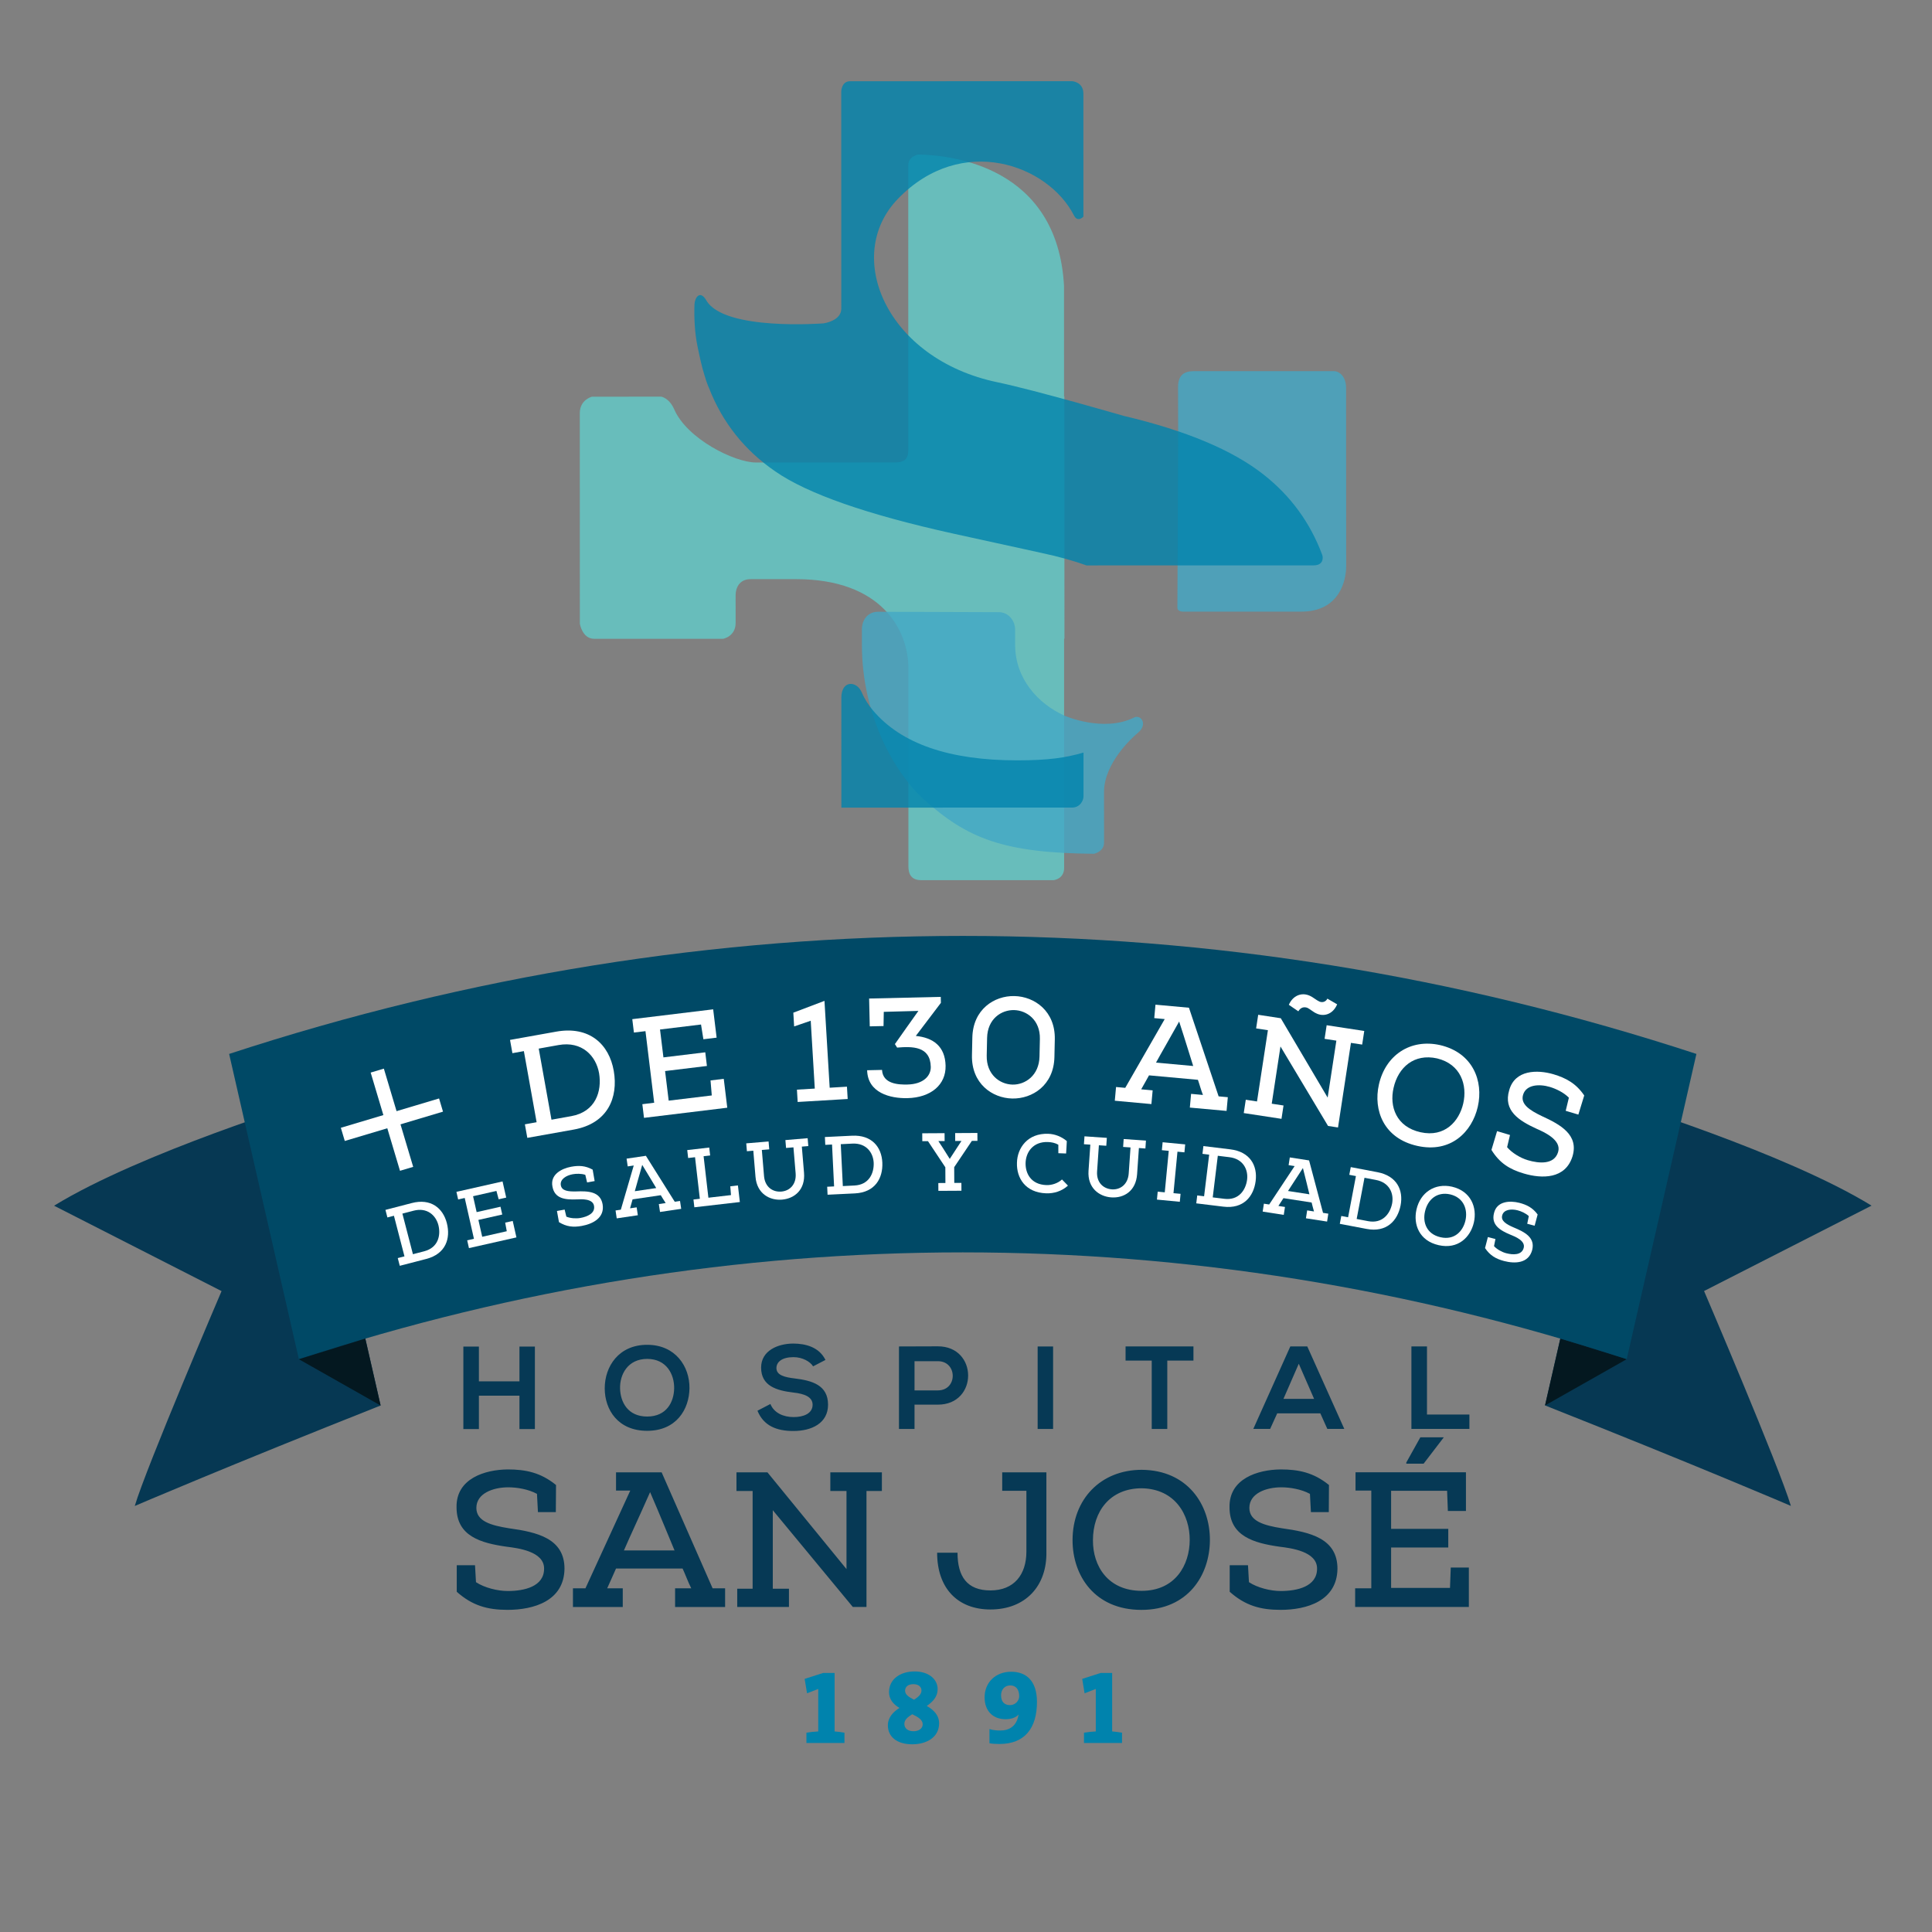 <?xml version="1.0" encoding="utf-8"?>
<!-- Generator: Adobe Illustrator 26.2.1, SVG Export Plug-In . SVG Version: 6.00 Build 0)  -->
<svg version="1.1" id="Capa_1" xmlns="http://www.w3.org/2000/svg" xmlns:xlink="http://www.w3.org/1999/xlink" x="0px" y="0px"
	 viewBox="0 0 760.53 760.53" style="enable-background:new 0 0 760.53 760.53;" xml:space="preserve">
<rect x="0" y="0" width="760.53" height="760.53" fill="#808080" stroke="none"/>
<style type="text/css">
	.st0{fill:#11304A;}
	.st1{fill:#063853;}
	.st2{fill:#041820;}
	.st3{fill:#004966;}
	.st4{opacity:0.1;fill:none;}
	.st5{fill:#FFFFFF;}
	.st6{opacity:0.8;fill:#62CBC9;}
	.st7{opacity:0.8;}
	.st8{fill:#42A7C6;}
	.st9{opacity:0.8;fill:#0083AD;}
	.st10{fill:#063955;}
	.st11{fill:#0083AD;}
	.st12{opacity:0.8;fill:#FFFFFF;}
	.st13{fill:#62CBC9;}
	.st14{opacity:0.5;fill:#FFFFFF;}
</style>
<g>
	<g>
		<path class="st1" d="M608.2,553.25l27.45-120.16c0,0,67.04,20.57,101.08,41.51l-65.93,33.61c0,0,29.58,69.16,34.18,84.59
			C704.99,592.8,668.15,576.99,608.2,553.25z"/>
		<polygon class="st2" points="608.2,553.25 614.23,526.91 640.39,535.02 		"/>
		<path class="st1" d="M149.83,553.28l-27.45-120.16c0,0-67.04,20.57-101.09,41.51l65.93,33.61c0,0-29.58,69.16-34.18,84.59
			C53.04,592.83,89.88,577.02,149.83,553.28z"/>
		<path class="st3" d="M667.79,414.88c-189.06-61.94-388.54-61.94-577.59,0c9.15,40.05,18.3,80.11,27.45,120.16
			c171.09-56.06,351.61-56.06,522.7,0C649.49,494.99,658.64,454.94,667.79,414.88z"/>
		<polygon class="st2" points="149.83,553.28 143.8,526.93 117.64,535.05 		"/>
		<g>
			<path class="st4" d="M146.13,436.97l-4.14-14.16l11.5-3.36l4.14,14.16l14.16-4.14l3.09,10.55l-14.16,4.14l4.17,14.25l-11.5,3.36
				l-4.17-14.25l-13.97,4.09l-3.09-10.55L146.13,436.97z"/>
			<path class="st5" d="M207.58,447.92l-0.96-5.33l4.62-0.83l-5.02-27.99l-4.51,0.81l-0.94-5.22l18.15-3.25
				c13.14-2.36,20.88,5,22.69,15.46s-2.31,20.68-15.78,23.09L207.58,447.92z M224.89,439.37c9.62-1.73,12.09-9.83,10.95-16.83
				c-1.19-6.94-6.78-12.8-15.96-11.16l-7.81,1.4l5.02,27.99L224.89,439.37z"/>
			<path class="st5" d="M280.19,431.22l-0.49-5.91l5.21-0.63l1.38,11.37l-32.78,3.99l-0.65-5.38l4.66-0.57l-3.43-28.18l-4.55,0.55
				l-0.64-5.27l31.84-3.87l1.36,11.15l-5.21,0.63l-0.93-5.8l-16.14,1.96l1.34,10.98l16.47-2l0.65,5.38l-16.47,2l1.42,11.65
				L280.19,431.22z"/>
			<path class="st5" d="M313.71,428.94l7.03-0.42l-1.6-26.71l-6.53,2.24l-0.32-5.41l12.26-4.65l2.05,34.19l6.8-0.41l0.29,4.85
				L314,433.79L313.71,428.94z"/>
			<path class="st5" d="M341.35,421.3l5.86-0.13c0.3,5.64,6.67,5.83,10.02,5.75c6.25-0.14,9.25-3.4,9.17-6.97
				c-0.19-8.21-7.34-8.05-13.25-7.57l-0.87-1.38c0.92-1.31,8.28-11.76,9.25-13.06l-13.63,0.37l-0.1,5.59l-5.42,0.12l-0.25-10.95
				l28.2-0.65l0.05,2.35l-9.87,13.02c6.83,0.68,11.55,4.09,11.72,11.74c0.17,7.48-5.8,12.54-15.02,12.75
				C350.49,432.44,341.56,430.24,341.35,421.3z M352.29,411c-0.11,0.11-0.11,0.17,0-0.06L352.29,411z"/>
			<path class="st5" d="M382.76,408.45c0.24-11.12,8.63-16.52,16.56-16.35c7.93,0.17,16.14,5.94,15.9,17.05l-0.15,6.93
				c-0.24,11.17-8.74,16.52-16.62,16.35c-7.88-0.17-16.08-5.88-15.84-17.05L382.76,408.45z M388.42,415.5
				c-0.16,7.49,5.12,11.34,10.15,11.45c4.92,0.11,10.47-3.52,10.63-11.06l0.15-6.93c0.16-7.43-5.18-11.23-10.15-11.34
				c-5.03-0.11-10.47,3.46-10.63,10.95L388.42,415.5z"/>
			<path class="st5" d="M458.49,401.16l-4.12-0.38l0.48-5.29l13.18,1.2l11.68,34.89l3.62,0.33l-0.49,5.4L468.38,436l0.49-5.4
				l4.67,0.43c-0.82-2.09-1.35-4.22-1.98-5.96l-19.25-1.76c-0.81,1.55-2,3.52-3.08,5.5l4.51,0.41l-0.49,5.4l-14.41-1.32l0.49-5.4
				l3.62,0.33L458.49,401.16z M469.7,419.63c-1.53-4.8-3.03-9.87-5.53-17.5c-4.03,7.26-6.75,11.84-9.11,16.17L469.7,419.63z"/>
			<path class="st5" d="M489.6,438.16l0.8-5.25l4.42,0.68l4.29-28.05l-4.64-0.71l0.82-5.36l8.89,1.36l18.45,31.24l3.43-22.42
				l-4.64-0.71l0.82-5.36l14.8,2.26l-0.82,5.36l-4.42-0.67l-5.09,33.3l-3.92-0.6l-18.73-31.29l-3.44,22.53l4.64,0.71l-0.8,5.25
				L489.6,438.16z M515.69,392.02c0.91,0.36,2.72,1.83,3.57,2.18c0.94,0.48,2.48,0.44,3.27-1.08l3.84,2.23
				c-1.77,4.19-5.55,4.92-8.23,3.55c-0.96-0.37-2.76-1.89-3.51-2.18c-1.13-0.4-2.55-0.33-3.54,1.38l-3.74-2.55
				C508.86,392,512.32,390.43,515.69,392.02z"/>
			<path class="st5" d="M581.73,435.67c-2.27,9.91-10.62,18.36-23.82,15.41c-13.25-2.96-17.36-14.06-15.12-24.1
				c2.59-11.62,12.41-18.18,24.08-15.58C579.78,414.39,584.05,425.54,581.73,435.67z M565.71,416.64
				c-9.05-2.02-15.32,3.51-17.14,11.64c-1.68,7.3,1.06,15.29,10.6,17.42c9.6,2.14,15.22-4.33,16.83-11.3
				C577.67,427.21,575.11,418.91,565.71,416.64z"/>
			<path class="st5" d="M587.11,452.66c-0.22,0.75,2.02-6.75,2.21-7.39c0.03-0.11,0.03-0.11,0,0l5.09,1.52l-1.14,4.79
				c1.89,2.26,5.26,4.26,8.09,5.11c4.6,1.38,10.49,1.8,11.98-3.18c1.5-4.8-5.62-7.92-8.5-9.19c-6.98-3.2-13.14-7.14-10.74-15.17
				c2.24-8.08,11.06-8.12,17.39-6.28c4.98,1.49,8.9,3.6,12.14,8.36c-0.85,2.84-1.46,4.69-2.31,7.53l-4.98-1.49l1.25-5.17
				c-2.06-2.08-5.08-3.5-7.43-4.21c-4.28-1.28-9.4-0.95-10.6,3.07c-1.11,3.69,2.56,6.07,7.4,8.4c7.5,3.41,14.57,7.45,12.05,15.85
				c-2.8,8.96-11.99,8.89-19.27,6.71C594.17,460.26,590.29,457.81,587.11,452.66z"/>
		</g>
		<g>
			<path class="st5" d="M157.37,498.28l-0.79-3.04l2.64-0.68l-4.15-15.98l-2.57,0.67l-0.77-2.98l10.36-2.69
				c7.5-1.95,12.3,1.97,13.82,7.94c1.52,5.97-0.42,12.07-8.11,14.06L157.37,498.28z M167,492.56c5.49-1.43,6.56-6.23,5.59-10.23
				c-1-3.96-4.49-7.11-9.73-5.75l-4.46,1.16l4.15,15.98L167,492.56z"/>
			<path class="st5" d="M199.49,484.67l-0.63-3.38l2.97-0.67l1.46,6.48l-18.69,4.22l-0.69-3.07l2.66-0.6l-3.63-16.07l-2.59,0.59
				l-0.68-3l18.16-4.1l1.44,6.36l-2.97,0.67l-0.88-3.29l-9.2,2.08l1.41,6.26l9.39-2.12l0.69,3.07l-9.39,2.12l1.5,6.64L199.49,484.67
				z"/>
			<path class="st5" d="M220.04,481.1c0.08,0.45-0.73-4.02-0.8-4.4c-0.01-0.06-0.01-0.06,0,0l3.03-0.55l0.67,2.78
				c1.57,0.67,3.84,0.82,5.53,0.52c2.74-0.5,5.9-1.82,5.36-4.79c-0.49-2.88-4.99-2.62-6.82-2.52c-4.45,0.18-8.68-0.24-9.54-5.03
				c-0.96-4.77,3.59-7.11,7.35-7.82c2.97-0.54,5.55-0.48,8.48,1.14c0.31,1.69,0.48,2.81,0.78,4.5l-2.97,0.54l-0.71-3
				c-1.61-0.53-3.55-0.48-4.95-0.23c-2.55,0.46-5.11,1.98-4.68,4.37c0.4,2.2,2.92,2.47,6.04,2.4c4.77-0.2,9.49,0.03,10.4,5.04
				c0.91,5.37-3.87,7.75-8.21,8.54C225.69,483.18,223.04,482.93,220.04,481.1z"/>
			<path class="st5" d="M249.47,458.8l-2.37,0.35l-0.45-3.05l7.6-1.12l11.36,18.08l2.08-0.31l0.46,3.11l-8.34,1.23l-0.46-3.11
				l2.69-0.4c-0.75-1.07-1.34-2.19-1.93-3.09l-11.1,1.64c-0.25,0.99-0.65,2.26-0.99,3.52l2.6-0.38l0.46,3.11l-8.31,1.23l-0.46-3.11
				l2.08-0.31L249.47,458.8z M258.32,467.68c-1.52-2.5-3.06-5.15-5.51-9.12c-1.28,4.65-2.19,7.6-2.92,10.36L258.32,467.68z"/>
			<path class="st5" d="M270.89,455.85l-0.36-3.12l8.66-1l0.36,3.12l-2.58,0.3l1.89,16.33l8.89-1.03l-0.27-3.46l3-0.35l0.76,6.54
				l-17.91,2.07l-0.35-3.06l2.51-0.29l-1.89-16.36L270.89,455.85z"/>
			<path class="st5" d="M313.2,461.86l-0.86-10.21l-2.91,0.24l-0.26-3.1l8.76-0.74l0.26,3.1l-2.55,0.21l0.86,10.28
				c0.56,6.66-3.7,10.17-8.65,10.59c-4.75,0.4-9.89-2.23-10.45-8.98l-0.86-10.28l-2.52,0.21l-0.26-3.1l8.79-0.74l0.26,3.1
				l-2.91,0.24l0.86,10.28c0.37,4.36,3.47,6.38,6.83,6.1C310.95,468.78,313.56,466.16,313.2,461.86z"/>
			<path class="st5" d="M325.77,470.3l-0.15-3.14l2.72-0.13l-0.81-16.49l-2.66,0.13l-0.15-3.08l10.69-0.52
				c7.74-0.38,11.65,4.43,11.92,10.59c0.27,6.16-2.87,11.73-10.8,12.12L325.77,470.3z M336.38,466.67c5.67-0.28,7.69-4.76,7.55-8.88
				c-0.17-4.08-2.95-7.88-8.36-7.61l-4.6,0.23l0.81,16.49L336.38,466.67z"/>
			<path class="st5" d="M378.45,465.65l0.02,3.08l-9.08,0.05l-0.02-3.08l2.79-0.01l-0.03-6.19l-6.83-10.28l-2.24,0.01l-0.02-3.11
				l8.79-0.05l0.02,3.11l-2.46,0.01l1.77,2.71l2.71,4.3l2.9-4.46l1.71-2.6l-2.46,0.01l-0.02-3.11l8.75-0.05l0.02,3.11l-2.2,0.01
				l-6.95,10.35l0.03,6.19L378.45,465.65z"/>
			<path class="st5" d="M419.95,449.18c-0.06,1.62-0.18,3.27-0.28,4.89l-3.05-0.11l-0.01-3.34c-1.27-0.73-2.62-1-4.08-1.06
				c-5.87-0.22-8.71,4-8.81,8.28c-0.08,4.09,2.12,8.45,8.18,8.67c2.11,0.08,4.54-0.71,6.15-2.21l2.35,2.42
				c-2.42,2.18-5.47,3.14-8.61,3.03c-8.17-0.3-11.66-6.04-11.47-12.01c0.12-5.9,4.26-11.72,12.33-11.42
				C415.28,446.41,417.84,447.42,419.95,449.18z"/>
			<path class="st5" d="M444.32,461.91l0.71-10.22l-2.91-0.2l0.21-3.11l8.77,0.61l-0.21,3.11l-2.56-0.18l-0.71,10.29
				c-0.46,6.66-5.21,9.49-10.16,9.14c-4.76-0.33-9.43-3.71-8.96-10.47l0.71-10.29l-2.52-0.17l0.22-3.11l8.8,0.61l-0.22,3.11
				l-2.91-0.2l-0.71,10.29c-0.3,4.37,2.45,6.83,5.82,7.07C441.04,468.41,444.03,466.21,444.32,461.91z"/>
			<path class="st5" d="M464.73,469.95l-0.3,3.13l-9-0.86l0.3-3.13l2.78,0.27l1.57-16.33l-2.71-0.26l0.3-3.13l8.88,0.85l-0.3,3.13
				l-2.74-0.26l-1.57,16.33L464.73,469.95z"/>
			<path class="st5" d="M470.91,473.7l0.38-3.12l2.7,0.33l2-16.38l-2.64-0.32l0.37-3.06l10.62,1.29c7.69,0.94,10.72,6.34,9.95,12.45
				c-0.78,6.11-4.81,11.07-12.7,10.11L470.91,473.7z M481.97,471.91c5.63,0.69,8.38-3.39,8.94-7.47c0.53-4.05-1.57-8.26-6.95-8.91
				l-4.57-0.56l-2,16.38L481.97,471.91z"/>
			<path class="st5" d="M509.63,459.03l-2.37-0.37l0.47-3.04l7.59,1.18l5.49,20.64l2.08,0.32l-0.48,3.11l-8.33-1.29l0.48-3.11
				l2.69,0.42c-0.4-1.24-0.63-2.49-0.93-3.52l-11.09-1.72c-0.53,0.87-1.29,1.97-1.99,3.07l2.59,0.4l-0.48,3.11l-8.3-1.29l0.48-3.11
				l2.08,0.32L509.63,459.03z M515.45,470.14c-0.71-2.83-1.39-5.83-2.56-10.34c-2.6,4.06-4.34,6.61-5.87,9.03L515.45,470.14z"/>
			<path class="st5" d="M527.41,481.76l0.59-3.09l2.68,0.51l3.08-16.22l-2.61-0.5l0.58-3.03l10.51,2c7.61,1.45,10.28,7.04,9.1,13.09
				c-1.18,6.05-5.54,10.73-13.35,9.25L527.41,481.76z M538.57,480.71c5.58,1.06,8.59-2.82,9.42-6.86c0.79-4.01-1.02-8.35-6.34-9.36
				l-4.52-0.86l-3.08,16.22L538.57,480.71z"/>
			<path class="st5" d="M580.18,481.25c-1.33,5.75-6.19,10.64-13.85,8.91c-7.69-1.74-10.05-8.19-8.74-14.01
				c1.52-6.74,7.23-10.53,14-9.01C579.08,468.9,581.54,475.37,580.18,481.25z M570.91,470.18c-5.25-1.19-8.9,2.01-9.96,6.73
				c-0.99,4.23,0.59,8.88,6.12,10.13c5.57,1.26,8.84-2.49,9.79-6.53C577.83,476.33,576.36,471.51,570.91,470.18z"/>
			<path class="st5" d="M584.58,491.3c-0.11,0.44,1.03-3.95,1.12-4.33c0.02-0.06,0.02-0.06,0,0l2.98,0.77l-0.56,2.8
				c1.15,1.27,3.14,2.36,4.8,2.79c2.7,0.7,6.12,0.82,6.88-2.1c0.76-2.82-3.43-4.47-5.13-5.15c-4.11-1.7-7.78-3.86-6.55-8.57
				c1.13-4.73,6.24-4.95,9.95-4.02c2.92,0.76,5.24,1.9,7.22,4.59c-0.43,1.66-0.75,2.75-1.18,4.42l-2.92-0.76l0.62-3.02
				c-1.24-1.16-3.02-1.92-4.4-2.28c-2.51-0.65-5.47-0.35-6.08,2.01c-0.56,2.17,1.61,3.47,4.47,4.71c4.42,1.82,8.61,4.01,7.33,8.94
				c-1.43,5.26-6.77,5.41-11.03,4.31C588.84,495.55,586.54,494.22,584.58,491.3z"/>
		</g>
	</g>
	<g>
		<path class="st6" d="M313.38,227.98c33.58,0,44.21,19.96,44.21,35.17c0,0,0,54.26,0,77.76c0,3.02,0.96,5.57,5.08,5.57
			c4.12,0,52.14-0.01,52.14-0.01s4.09-0.41,4.09-4.87c0-4.46-0.02-90.17-0.02-90.17h0.14c-0.01-33.14-0.02-68.64-0.03-95.31h-0.13
			l-0.01-43.6c-2.59-46.96-44.14-51.46-57.33-51.7c0,0-3.99,0.62-3.99,4.21c0,3.13,0.01,89.69,0.02,111.88
			c0,3.27-0.98,5.14-5.43,5.14c-2.96,0-38.16,0.01-54.59,0.01c-8.27,0-27-9.18-32.12-20.9c-2.01-4.59-5.14-5.01-5.14-5.01
			l-27.24,0.01c0,0-4.8,1.14-4.8,6.49c0,5.35,0.02,82.86,0.02,82.86s0.92,5.96,5.67,5.96c4.75,0,50.78-0.01,50.78-0.01
			s4.88-0.91,4.88-6.25c0-5.34-0.01-6.53-0.01-10.69c0-4.16,2.33-6.53,5.83-6.53C301.87,227.99,306.55,227.98,313.38,227.98z"/>
		<g class="st7">
			<path class="st8" d="M529.88,152.61c-0.01-4.07-2.36-6.51-4.86-6.51c-2.01,0-39.99,0.01-55.15,0.01c-3.8,0-6.15,1.65-6.13,6.3
				c0.02,4.46,0.04,11.68,0.04,22.88c0,7.11-0.3,51.08-0.3,63.82c0,1.29,1.09,1.66,2.45,1.66c10.7,0,31.8,0,46.3,0
				c15.36,0,17.69-12.66,17.69-17.87C529.91,218.58,529.88,172.12,529.88,152.61z"/>
			<path class="st8" d="M418.97,281.69c-10.3-4.64-19.37-14.46-19.37-27.92c0-1.39,0-3.7-0.01-5.97c-0.01-3.43-2.54-6.81-6.42-6.81
				c-3.02,0-33.98-0.12-47.57-0.17c-3.87-0.01-6.32,3.06-6.32,6.98c0,1.87,0,3.93,0,5.94c0,28.63,13.4,50.92,24.05,60.62
				c17.43,15.85,31.74,21.39,67.31,21.74c0,0,3.97-0.79,3.97-4.41c0-1.64-0.01-7.81-0.01-19.94c0-11.34,11.13-21.48,13.34-23.28
				c4.02-3.28,1.23-7.38-1.54-6.01C434.31,288.46,419.06,281.74,418.97,281.69z"/>
		</g>
		<path class="st9" d="M426.52,296.25c0,0,0,15.56,0,17.24c0,1.68-1.39,4.41-4.52,4.41c-3.12,0-90.79,0.02-90.79,0.02
			s-0.01-25.57-0.01-43.22c0-7.06,6.04-6.75,7.99-2.22c1.22,2.83,2.81,5.2,4.42,7.13c11.06,13.14,30.01,19.71,56.85,19.7
			C412.78,299.31,419.52,298.28,426.52,296.25z M520.48,218.41c-4.69-12.62-12.36-23.15-23.03-31.56
			c-12.26-9.67-30.67-17.39-55.23-23.17c0,0-34.84-10.13-49.58-13.2c-43.59-9.08-61-49.66-39.18-72.21
			c25.12-25.97,59.18-13.41,69.32,6.57c1.45,2.85,3.7,0.45,3.7,0.45s-0.01-43.74-0.01-48.4c0-4.66-4.38-4.93-4.38-4.93
			s-84.07,0.02-87.47,0.02S331.16,36,331.16,36s0.02,80.55,0.02,85.47c0,4.92-6.99,5.82-6.99,5.82s-39.1,3.09-46.12-9.01
			c-2.56-4.4-4.61-0.98-4.69,1.57c-0.18,5.53,0.11,11.22,1.18,16.4c0.83,4.03,1.64,7.94,2.81,11.63c0.91,3.08,1.66,4.72,1.66,4.72
			c0.01,0.02,0.02,0.03,0.03,0.04c5.29,13.63,14,24.62,26.16,32.94c12.71,8.81,36.05,16.96,70.03,24.47l34.57,7.57
			c7.32,1.56,13.07,3.22,17.88,4.95c0,0,85.69-0.02,89.41-0.02C520.85,222.57,520.96,219.69,520.48,218.41z"/>
	</g>
	<path class="st10" d="M179.8,626.6c0,1.06,0-9.54,0-10.45c0-0.15,0-0.15,0,0h7.19l0.38,6.67c3.33,2.2,8.48,3.48,12.5,3.48
		c6.51,0,14.31-1.74,14.31-8.79c0.08-6.82-10.38-8.1-14.62-8.63c-10.3-1.44-19.84-4.16-19.84-15.52
		c-0.23-11.36,11.21-14.84,20.15-14.92c7.04,0,12.95,1.21,19.01,6.13c0,4.01-0.08,6.67-0.08,10.68h-7.04l-0.38-7.19
		c-3.48-1.89-7.96-2.58-11.29-2.58c-6.05,0-12.57,2.42-12.57,8.1c0,5.23,5.68,6.89,12.88,8.03c11.06,1.52,21.81,4.01,21.81,15.9
		c-0.15,12.72-12.12,16.21-22.41,16.21C191.91,633.72,185.93,632.06,179.8,626.6z M248.1,586.77h-5.6v-7.19h17.95l20.07,45.66h4.92
		v7.35h-19.69v-7.35h6.36c-1.36-2.72-2.35-5.53-3.41-7.8h-26.2c-0.91,2.2-2.27,5-3.48,7.8h6.13v7.35h-19.61v-7.35h4.92L248.1,586.77
		z M265.53,610.32c-2.65-6.28-5.3-12.95-9.62-22.95c-4.54,10.3-7.65,16.81-10.3,22.95H265.53z M290.21,632.58v-7.19h6.06v-38.47
		h-6.36v-7.34h12.19l31.12,38.09v-30.75h-6.36v-7.34h20.29v7.34h-6.06v45.66h-5.38l-31.5-38.09v30.9h6.36v7.19H290.21z
		 M394.52,579.58h17.39v31.2c0.3,13.48-8.18,22.79-22.03,22.79c-12.95,0-20.98-8.41-20.98-22.34h8.03c0,9.39,3.79,14.84,12.95,14.84
		c9.31,0,14.16-6.21,14.16-15.3v-23.93h-9.52V579.58z M476.28,606.31c-0.08,13.78-8.63,27.42-26.96,27.42
		c-18.4,0-27.11-13.48-27.11-27.42c0-16.13,11.06-27.72,27.26-27.72C467.42,578.74,476.35,592.22,476.28,606.31z M449.47,585.86
		c-12.57,0-19.23,9.16-19.23,20.45c-0.08,10.15,5.91,19.92,19.16,19.92c13.33,0,18.86-10.23,18.93-19.92
		C468.4,596.31,462.57,586.09,449.47,585.86z M484.07,626.6c0,1.06,0-9.54,0-10.45c0-0.15,0-0.15,0,0h7.2l0.38,6.67
		c3.33,2.2,8.48,3.48,12.5,3.48c6.51,0,14.31-1.74,14.31-8.79c0.08-6.82-10.37-8.1-14.62-8.63c-10.3-1.44-19.84-4.16-19.84-15.52
		c-0.23-11.36,11.21-14.84,20.14-14.92c7.04,0,12.95,1.21,19.01,6.13c0,4.01-0.07,6.67-0.07,10.68h-7.04l-0.38-7.19
		c-3.49-1.89-7.96-2.58-11.28-2.58c-6.06,0-12.57,2.42-12.57,8.1c0,5.23,5.68,6.89,12.87,8.03c11.06,1.52,21.81,4.01,21.81,15.9
		c-0.15,12.72-12.12,16.21-22.41,16.21C496.2,633.72,490.21,632.06,484.07,626.6z M570.79,625.09l0.3-8.03h7.12v15.52h-44.76v-7.35
		h6.36v-38.47h-6.21v-7.19h43.47v15.22h-7.12l-0.3-7.95h-22.04v14.99h22.5v7.35h-22.5v15.9H570.79z M553.59,576.17v-0.46l5.53-9.92
		h9.24l-7.95,10.38H553.59z M204.48,562.54v-13.13h-15.96v13.13h-6.12v-32.47h6.12v13.69h15.96v-13.69h6.08v32.47H204.48z
		 M271.41,546.45c-0.09,8.4-5.24,16.79-16.66,16.79c-11.41,0-16.7-8.21-16.7-16.74c0-8.54,5.47-17.12,16.7-17.12
		C265.94,529.38,271.5,537.96,271.41,546.45z M244.09,546.58c0.14,5.33,3.02,11.04,10.67,11.04c7.65,0,10.53-5.75,10.62-11.09
		c0.09-5.47-2.97-11.6-10.62-11.6C247.1,534.94,243.95,541.11,244.09,546.58z M320.07,537.86c-1.12-1.86-4.18-3.62-7.7-3.62
		c-4.54,0-6.73,1.9-6.73,4.31c0,2.83,3.34,3.62,7.24,4.08c6.77,0.83,13.08,2.59,13.08,10.34c0,7.24-6.4,10.34-13.64,10.34
		c-6.63,0-11.73-2.04-14.15-7.98l5.1-2.65c1.44,3.58,5.19,5.15,9.14,5.15c3.85,0,7.47-1.35,7.47-4.87c0-3.06-3.2-4.31-7.51-4.78
		c-6.64-0.79-12.76-2.55-12.76-9.83c0-6.68,6.59-9.42,12.57-9.46c5.05,0,10.3,1.44,12.76,6.45L320.07,537.86z M369.19,552.94H360
		v9.56h-6.12v-32.47c5.1,0,10.2-0.05,15.31-0.05C385.05,529.98,385.1,552.94,369.19,552.94z M360,547.33h9.18
		c7.84,0,7.79-11.5,0-11.5H360V547.33z M408.47,562.5v-32.47h6.08v32.47H408.47z M453.38,535.59h-10.3v-5.57c9.37,0,17.31,0,26.72,0
		v5.57h-10.3v26.91h-6.12V535.59z M519.75,556.37h-16.98l-2.78,6.12h-6.63l14.57-32.47h6.68l14.57,32.47h-6.68L519.75,556.37z
		 M511.26,536.84l-6.03,13.82h12.06L511.26,536.84z M561.73,530.02v26.81h16.7v5.66H555.6v-32.47H561.73z"/>
	<g>
		<path class="st11" d="M332.42,682.07v4.04h-14.97v-4.04c1.43-0.24,3.06-0.41,4.65-0.49v-16.73l-4.41,1.71l-0.94-5.67l7.26-2.33
			h4.53v23.01C329.77,681.66,331.16,681.87,332.42,682.07z"/>
		<path class="st11" d="M359.1,686.64c-5.96,0-9.59-2.9-9.59-7.47c0-3.06,2.04-5.26,4.57-6.85c-2.53-1.43-4.12-3.55-4.12-6.2
			c0-5.06,4.32-8.16,10.08-8.16c5.51,0,9.06,3.02,9.06,6.98c0,2.98-1.88,4.94-4.28,6.61c2.69,1.51,4.86,3.63,4.86,6.85
			C369.67,683.95,364.65,686.64,359.1,686.64z M359.1,674.81c-1.75,1.1-3.1,2.16-3.1,3.79c0,1.75,1.35,2.9,3.63,2.9
			c2.08,0,3.59-1.1,3.59-2.73C363.22,676.97,361.35,675.87,359.1,674.81z M359.55,662.97c-2.12,0-3.26,1.06-3.26,2.57
			c0,1.47,1.31,2.45,3.51,3.55c1.92-1.18,2.94-2.28,2.94-3.63C362.73,664.2,361.8,662.97,359.55,662.97z"/>
		<path class="st11" d="M393.42,686.52c-1.47,0-2.69-0.08-3.92-0.29v-5.59c1.51,0.49,3.02,0.57,4.37,0.57
			c3.26,0,5.55-1.55,6.57-4.24c0.24-0.69,0.41-1.39,0.53-2v-0.04c-0.94,1.06-2.73,1.84-5.1,1.84c-5.06,0-8.28-3.3-8.28-8.61
			c0-5.88,4.32-10.08,10.45-10.08c6,0,10.16,3.63,10.16,11.91C408.19,680.23,403.45,686.52,393.42,686.52z M397.7,663.46
			c-2.24,0-3.63,1.67-3.63,3.88c0,2.49,1.26,3.88,3.51,3.88s3.63-1.92,3.63-3.47C401.21,664.89,399.78,663.46,397.7,663.46z"/>
		<path class="st11" d="M441.68,682.07v4.04h-14.97v-4.04c1.43-0.24,3.06-0.41,4.65-0.49v-16.73l-4.41,1.71l-0.94-5.67l7.26-2.33
			h4.53v23.01C439.03,681.66,440.42,681.87,441.68,682.07z"/>
	</g>
</g>
<g>
	
		<rect x="151.78" y="420.57" transform="matrix(0.958 -0.286 0.286 0.958 -119.774 62.72)" class="st5" width="5.42" height="40.36"/>
	
		<rect x="134.31" y="438.04" transform="matrix(0.958 -0.286 0.286 0.958 -119.774 62.72)" class="st5" width="40.36" height="5.42"/>
</g>
</svg>
